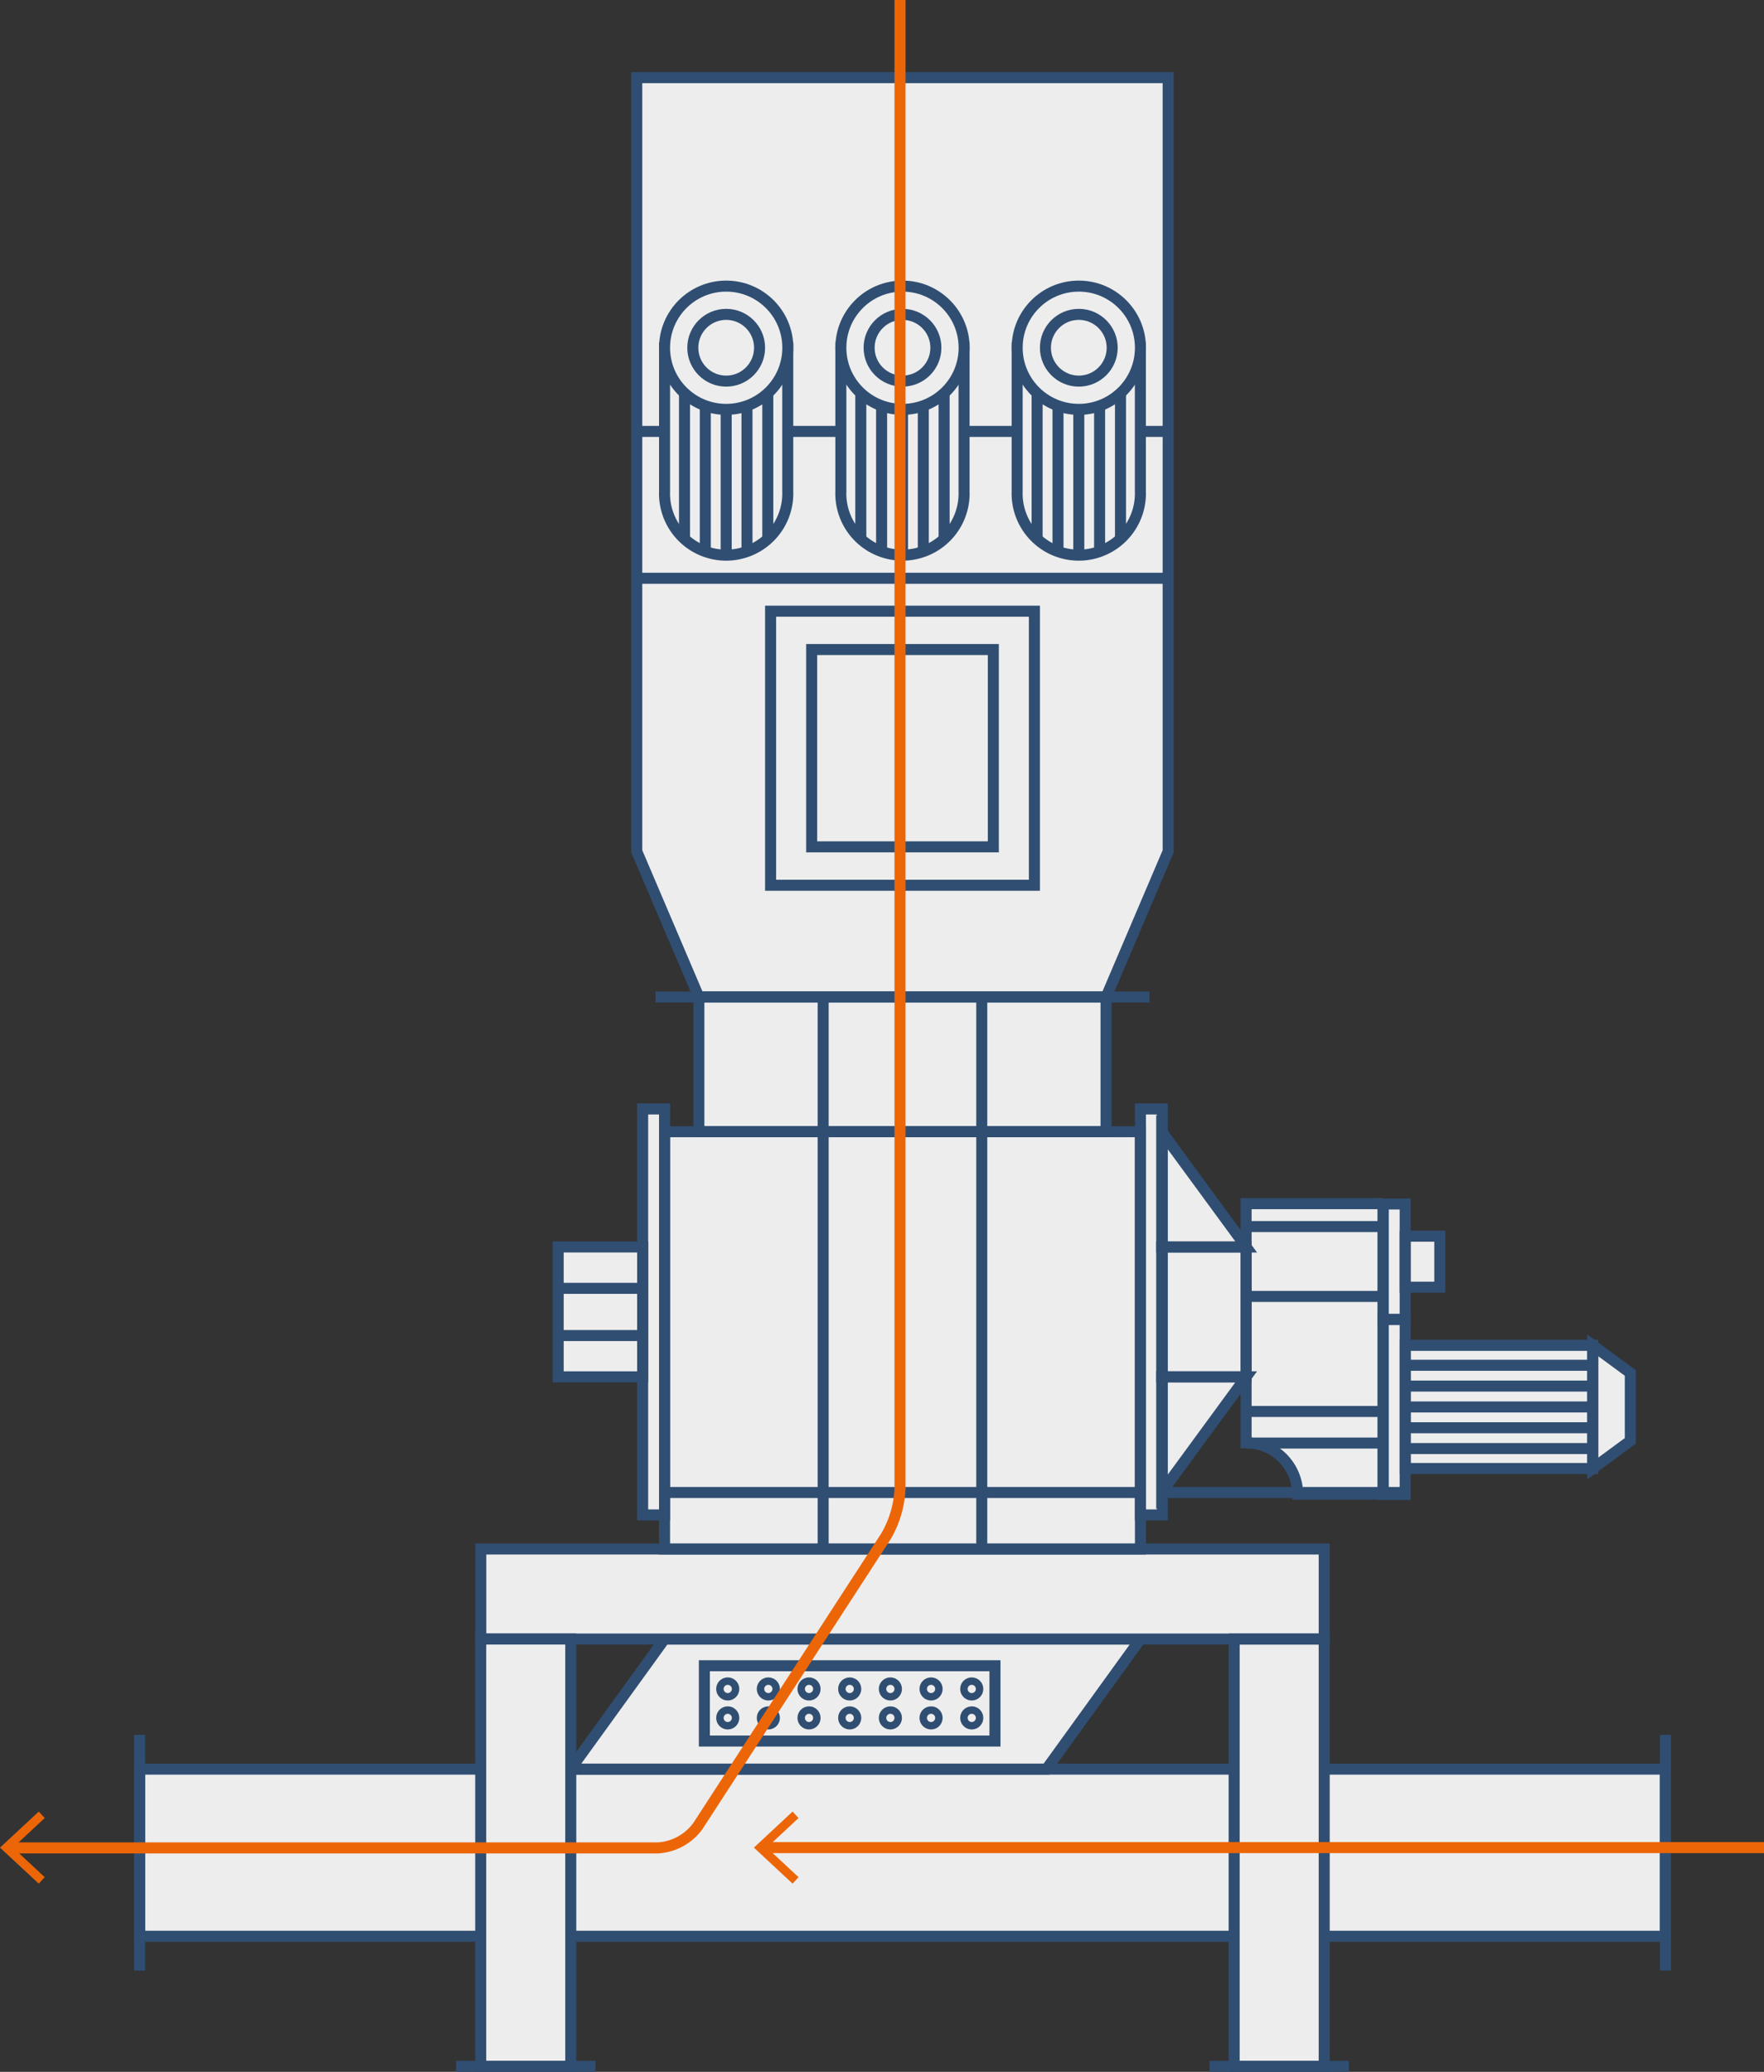 <svg xmlns="http://www.w3.org/2000/svg" viewBox="0 0 227.22 266.92">
  <rect x="0" y="0" width="227.22" height="266.92" fill="#333333" stroke="none"/>
  <title>icona-M.dosDB</title>
  <polygon points="117.47 227.92 115.02 227.92 17.98 227.92 17.98 249.45 115.02 249.45 117.47 249.45 214.52 249.45 214.52 227.92 117.47 227.92" fill="#ededed" stroke="#304e72" stroke-miterlimit="10" stroke-width="1.42"/>
  <polygon points="82.02 10 82.02 109.68 90.02 128.45 142.47 128.45 150.47 109.68 150.47 10 82.02 10" fill="#ededed" stroke="#304e72" stroke-miterlimit="10" stroke-width="1.42"/>
  <line x1="150.47" y1="55.58" x2="82.02" y2="55.58" fill="#ededed" stroke="#304e72" stroke-miterlimit="10" stroke-width="1.42"/>
  <line x1="150.47" y1="74.5" x2="82.02" y2="74.5" fill="#ededed" stroke="#304e72" stroke-miterlimit="10" stroke-width="1.42"/>
  <rect x="85.6" y="145.8" width="61.3" height="53.76" fill="#ededed"/>
  <polygon points="134.79 227.92 73.49 227.92 85.6 211.16 146.9 211.16 134.79 227.92" fill="#ededed" stroke="#304e72" stroke-miterlimit="10" stroke-width="1.42"/>
  <rect x="82.78" y="142.87" width="2.82" height="52.3" fill="#ededed"/>
  <rect x="146.9" y="142.87" width="2.82" height="52.3" fill="#ededed"/>
  <rect x="149.64" y="160.65" width="10.88" height="16.73" fill="#ededed"/>
  <rect x="178.18" y="155.11" width="2.82" height="14.88" fill="#ededed"/>
  <rect x="181" y="159.26" width="4.46" height="6.57" fill="#ededed"/>
  <rect x="178.18" y="169.99" width="2.82" height="22.54" fill="#ededed"/>
  <rect x="195.88" y="180.26" width="24.16" height="15.87" transform="translate(401.05 369.45) rotate(180)" fill="#ededed"/>
  <polygon points="210 176.88 205.16 173.32 205.16 189.19 210 185.63 210 176.88" fill="#ededed"/>
  <path d="M193.07,162H175.4v30.8a6.66,6.66,0,0,1,6.64,6.62h11V162Z" transform="translate(-14.89 -6.93)" fill="#ededed"/>
  <rect x="61.93" y="199.56" width="108.64" height="11.6" fill="#ededed"/>
  <rect x="90.02" y="128.45" width="52.45" height="17.35" fill="#ededed"/>
  <rect x="55.08" y="239.82" width="55.06" height="11.6" transform="translate(313.34 156.07) rotate(90)" fill="#ededed"/>
  <rect x="152.13" y="239.82" width="55.06" height="11.6" transform="translate(410.39 59.03) rotate(90)" fill="#ededed"/>
  <polygon points="149.64 145.8 160.52 160.65 149.64 160.65 149.64 145.8" fill="#ededed"/>
  <polygon points="149.64 192.24 160.52 177.38 149.64 177.38 149.64 192.24" fill="#ededed"/>
  <rect x="61.93" y="199.56" width="108.64" height="11.6" fill="none" stroke="#304e72" stroke-miterlimit="10" stroke-width="1.42"/>
  <rect x="90.73" y="214.6" width="37.43" height="9.7" fill="#ededed" stroke="#304e72" stroke-miterlimit="10" stroke-width="1.42"/>
  <rect x="85.6" y="145.8" width="61.3" height="53.76" fill="none" stroke="#304e72" stroke-miterlimit="10" stroke-width="1.42"/>
  <rect x="82.78" y="142.87" width="2.82" height="52.3" fill="none" stroke="#304e72" stroke-miterlimit="10" stroke-width="1.42"/>
  <rect x="146.9" y="142.87" width="2.82" height="52.3" fill="none" stroke="#304e72" stroke-miterlimit="10" stroke-width="1.42"/>
  <rect x="178.18" y="155.11" width="2.82" height="14.88" fill="none" stroke="#304e72" stroke-miterlimit="10" stroke-width="1.42"/>
  <rect x="181" y="159.26" width="4.46" height="6.57" fill="none" stroke="#304e72" stroke-miterlimit="10" stroke-width="1.42"/>
  <rect x="178.18" y="169.99" width="2.82" height="22.54" fill="none" stroke="#304e72" stroke-miterlimit="10" stroke-width="1.42"/>
  <rect x="71.9" y="160.65" width="10.88" height="16.73" fill="#ededed"/>
  <rect x="71.9" y="160.65" width="10.88" height="16.73" fill="none" stroke="#304e72" stroke-miterlimit="10" stroke-width="1.42"/>
  <rect x="149.64" y="160.65" width="10.88" height="16.73" fill="none" stroke="#304e72" stroke-miterlimit="10" stroke-width="1.42"/>
  <line x1="160.52" y1="158.02" x2="178.18" y2="158.02" fill="none" stroke="#304e72" stroke-miterlimit="10" stroke-width="1.42"/>
  <line x1="160.52" y1="167.02" x2="178.18" y2="167.02" fill="none" stroke="#304e72" stroke-miterlimit="10" stroke-width="1.42"/>
  <line x1="160.52" y1="181.84" x2="178.18" y2="181.84" fill="none" stroke="#304e72" stroke-miterlimit="10" stroke-width="1.42"/>
  <line x1="160.52" y1="185.91" x2="178.18" y2="185.91" fill="none" stroke="#304e72" stroke-miterlimit="10" stroke-width="1.42"/>
  <line x1="71.9" y1="165.98" x2="82.78" y2="165.98" fill="none" stroke="#304e72" stroke-miterlimit="10" stroke-width="1.42"/>
  <line x1="82.78" y1="172.06" x2="71.9" y2="172.06" fill="none" stroke="#304e72" stroke-miterlimit="10" stroke-width="1.42"/>
  <line x1="85.6" y1="192.28" x2="146.9" y2="192.28" fill="none" stroke="#304e72" stroke-miterlimit="10" stroke-width="1.42"/>
  <rect x="90.02" y="128.45" width="52.45" height="17.35" fill="none" stroke="#304e72" stroke-miterlimit="10" stroke-width="1.42"/>
  <rect x="99.26" y="78.74" width="33.98" height="35.31" fill="none" stroke="#304e72" stroke-miterlimit="10" stroke-width="1.42"/>
  <rect x="104.55" y="83.68" width="23.4" height="25.42" fill="none" stroke="#304e72" stroke-miterlimit="10" stroke-width="1.42"/>
  <line x1="84.43" y1="128.45" x2="148.07" y2="128.45" fill="none" stroke="#304e72" stroke-miterlimit="10" stroke-width="1.42"/>
  <line x1="106.03" y1="199.56" x2="106.03" y2="128.45" fill="none" stroke="#304e72" stroke-miterlimit="10" stroke-width="1.42"/>
  <line x1="126.46" y1="199.56" x2="126.46" y2="128.45" fill="none" stroke="#304e72" stroke-miterlimit="10" stroke-width="1.42"/>
  <rect x="55.08" y="239.82" width="55.06" height="11.6" transform="translate(313.34 156.07) rotate(90)" fill="none" stroke="#304e72" stroke-miterlimit="10" stroke-width="1.42"/>
  <line x1="76.7" y1="266.21" x2="58.75" y2="266.21" fill="none" stroke="#304e72" stroke-miterlimit="10" stroke-width="1.42"/>
  <rect x="152.13" y="239.82" width="55.06" height="11.6" transform="translate(410.39 59.03) rotate(90)" fill="none" stroke="#304e72" stroke-miterlimit="10" stroke-width="1.42"/>
  <line x1="173.74" y1="266.21" x2="155.8" y2="266.21" fill="none" stroke="#304e72" stroke-miterlimit="10" stroke-width="1.42"/>
  <polygon points="149.64 145.8 160.52 160.65 149.64 160.65 149.64 145.8" fill="none" stroke="#304e72" stroke-miterlimit="10" stroke-width="1.42"/>
  <polygon points="149.64 192.24 160.52 177.38 149.64 177.38 149.64 192.24" fill="none" stroke="#304e72" stroke-miterlimit="10" stroke-width="1.42"/>
  <path d="M193.07,162H175.4v30.8a6.66,6.66,0,0,1,6.64,6.62h11V162Z" transform="translate(-14.89 -6.93)" fill="none" stroke="#304e72" stroke-miterlimit="10" stroke-width="1.42"/>
  <g>
    <rect x="195.88" y="180.26" width="24.16" height="15.87" transform="translate(401.05 369.45) rotate(180)" fill="none" stroke="#304e72" stroke-miterlimit="10" stroke-width="1.42"/>
    <polygon points="210 176.88 205.16 173.32 205.16 189.19 210 185.63 210 176.88" fill="none" stroke="#304e72" stroke-miterlimit="10" stroke-width="1.42"/>
    <g>
      <line x1="205.16" y1="175.89" x2="181" y2="175.89" fill="none" stroke="#304e72" stroke-miterlimit="10" stroke-width="1.42"/>
      <line x1="205.16" y1="178.57" x2="181" y2="178.57" fill="none" stroke="#304e72" stroke-miterlimit="10" stroke-width="1.42"/>
      <line x1="205.16" y1="181.26" x2="181" y2="181.26" fill="none" stroke="#304e72" stroke-miterlimit="10" stroke-width="1.42"/>
      <line x1="205.16" y1="183.94" x2="181" y2="183.94" fill="none" stroke="#304e72" stroke-miterlimit="10" stroke-width="1.42"/>
      <line x1="205.16" y1="186.62" x2="181" y2="186.62" fill="none" stroke="#304e72" stroke-miterlimit="10" stroke-width="1.42"/>
    </g>
  </g>
  <line x1="149.64" y1="192.28" x2="181" y2="192.28" fill="none" stroke="#304e72" stroke-miterlimit="10" stroke-width="1.42"/>
  <g>
    <path d="M100.49,51.74V70.23h0a7.94,7.94,0,1,0,15.87,0V51.74H100.49Z" transform="translate(-14.89 -6.93)" fill="#ededed" stroke="#304e72" stroke-miterlimit="10" stroke-width="1.42"/>
    <g>
      <line x1="88.17" y1="44.8" x2="88.17" y2="69.21" fill="none" stroke="#304e72" stroke-miterlimit="10" stroke-width="1.42"/>
      <line x1="90.85" y1="44.8" x2="90.85" y2="70.55" fill="none" stroke="#304e72" stroke-miterlimit="10" stroke-width="1.42"/>
      <line x1="93.54" y1="44.8" x2="93.54" y2="71.23" fill="none" stroke="#304e72" stroke-miterlimit="10" stroke-width="1.42"/>
      <line x1="96.22" y1="44.8" x2="96.22" y2="70.55" fill="none" stroke="#304e72" stroke-miterlimit="10" stroke-width="1.42"/>
      <line x1="98.9" y1="44.8" x2="98.9" y2="69.21" fill="none" stroke="#304e72" stroke-miterlimit="10" stroke-width="1.42"/>
    </g>
    <circle cx="93.54" cy="44.8" r="7.94" fill="#ededed" stroke="#304e72" stroke-miterlimit="10" stroke-width="1.42"/>
    <circle cx="93.54" cy="44.8" r="4.3" fill="none" stroke="#304e72" stroke-miterlimit="10" stroke-width="1.42"/>
  </g>
  <g>
    <path d="M123.2,51.74V70.23h0a7.94,7.94,0,1,0,15.87,0V51.74H123.2Z" transform="translate(-14.89 -6.93)" fill="#ededed" stroke="#304e72" stroke-miterlimit="10" stroke-width="1.42"/>
    <g>
      <line x1="110.88" y1="44.8" x2="110.88" y2="69.21" fill="none" stroke="#304e72" stroke-miterlimit="10" stroke-width="1.42"/>
      <line x1="113.56" y1="44.8" x2="113.56" y2="70.55" fill="none" stroke="#304e72" stroke-miterlimit="10" stroke-width="1.42"/>
      <line x1="116.25" y1="44.8" x2="116.25" y2="71.23" fill="none" stroke="#304e72" stroke-miterlimit="10" stroke-width="1.42"/>
      <line x1="118.93" y1="44.8" x2="118.93" y2="70.55" fill="none" stroke="#304e72" stroke-miterlimit="10" stroke-width="1.42"/>
      <line x1="121.61" y1="44.8" x2="121.61" y2="69.21" fill="none" stroke="#304e72" stroke-miterlimit="10" stroke-width="1.42"/>
    </g>
    <circle cx="116.25" cy="44.8" r="7.94" fill="#ededed" stroke="#304e72" stroke-miterlimit="10" stroke-width="1.42"/>
    <circle cx="116.25" cy="44.8" r="4.3" fill="none" stroke="#304e72" stroke-miterlimit="10" stroke-width="1.42"/>
  </g>
  <g>
    <path d="M161.78,51.74V70.23h0a7.94,7.94,0,1,1-15.87,0V51.74h15.87Z" transform="translate(-14.89 -6.93)" fill="#ededed" stroke="#304e72" stroke-miterlimit="10" stroke-width="1.42"/>
    <g>
      <line x1="144.33" y1="44.8" x2="144.33" y2="69.21" fill="none" stroke="#304e72" stroke-miterlimit="10" stroke-width="1.42"/>
      <line x1="141.64" y1="44.8" x2="141.64" y2="70.55" fill="none" stroke="#304e72" stroke-miterlimit="10" stroke-width="1.42"/>
      <line x1="138.96" y1="44.8" x2="138.96" y2="71.23" fill="none" stroke="#304e72" stroke-miterlimit="10" stroke-width="1.42"/>
      <line x1="136.28" y1="44.8" x2="136.28" y2="70.55" fill="none" stroke="#304e72" stroke-miterlimit="10" stroke-width="1.42"/>
      <line x1="133.59" y1="44.8" x2="133.59" y2="69.21" fill="none" stroke="#304e72" stroke-miterlimit="10" stroke-width="1.42"/>
    </g>
    <circle cx="138.96" cy="44.8" r="7.94" fill="#ededed" stroke="#304e72" stroke-miterlimit="10" stroke-width="1.42"/>
    <circle cx="138.96" cy="44.8" r="4.3" fill="none" stroke="#304e72" stroke-miterlimit="10" stroke-width="1.42"/>
  </g>
  <line x1="17.98" y1="223.5" x2="17.98" y2="253.87" fill="#ededed" stroke="#304e72" stroke-miterlimit="10" stroke-width="1.42"/>
  <line x1="214.52" y1="223.5" x2="214.52" y2="253.87" fill="#ededed" stroke="#304e72" stroke-miterlimit="10" stroke-width="1.42"/>
  <g>
    <circle cx="125.17" cy="217.59" r="1.01" fill="none" stroke="#304e72" stroke-miterlimit="10" stroke-width="0.96"/>
    <circle cx="119.93" cy="217.59" r="1.01" fill="none" stroke="#304e72" stroke-miterlimit="10" stroke-width="0.96"/>
    <circle cx="114.69" cy="217.59" r="1.01" fill="none" stroke="#304e72" stroke-miterlimit="10" stroke-width="0.96"/>
    <circle cx="109.45" cy="217.59" r="1.01" fill="none" stroke="#304e72" stroke-miterlimit="10" stroke-width="0.96"/>
    <circle cx="104.21" cy="217.59" r="1.01" fill="none" stroke="#304e72" stroke-miterlimit="10" stroke-width="0.96"/>
    <circle cx="98.97" cy="217.59" r="1.01" fill="none" stroke="#304e72" stroke-miterlimit="10" stroke-width="0.96"/>
    <circle cx="93.74" cy="217.59" r="1.01" fill="none" stroke="#304e72" stroke-miterlimit="10" stroke-width="0.96"/>
  </g>
  <g>
    <circle cx="125.17" cy="221.32" r="1.01" fill="none" stroke="#304e72" stroke-miterlimit="10" stroke-width="0.96"/>
    <circle cx="119.93" cy="221.32" r="1.01" fill="none" stroke="#304e72" stroke-miterlimit="10" stroke-width="0.96"/>
    <circle cx="114.69" cy="221.32" r="1.01" fill="none" stroke="#304e72" stroke-miterlimit="10" stroke-width="0.96"/>
    <circle cx="109.45" cy="221.32" r="1.01" fill="none" stroke="#304e72" stroke-miterlimit="10" stroke-width="0.96"/>
    <circle cx="104.21" cy="221.32" r="1.01" fill="none" stroke="#304e72" stroke-miterlimit="10" stroke-width="0.96"/>
    <circle cx="98.97" cy="221.32" r="1.01" fill="none" stroke="#304e72" stroke-miterlimit="10" stroke-width="0.96"/>
    <circle cx="93.74" cy="221.32" r="1.01" fill="none" stroke="#304e72" stroke-miterlimit="10" stroke-width="0.96"/>
  </g>
  <g>
    <path d="M16.12,245H99.61a6.89,6.89,0,0,0,5.16-2.8L129,204.87a13.3,13.3,0,0,0,1.82-6.14V6.93" transform="translate(-14.89 -6.93)" fill="none" stroke="#ec6608" stroke-miterlimit="10" stroke-width="1.42"/>
    <polygon points="4.99 242.67 5.76 241.84 1.67 238.03 5.76 234.22 4.99 233.39 0 238.03 4.99 242.67" fill="#ec6608"/>
  </g>
  <g>
    <line x1="98.33" y1="238.03" x2="227.22" y2="238.03" fill="none" stroke="#ec6608" stroke-miterlimit="10" stroke-width="1.42"/>
    <polygon points="102.09 242.67 102.86 241.84 98.77 238.03 102.86 234.22 102.09 233.39 97.11 238.03 102.09 242.67" fill="#ec6608"/>
  </g>
</svg>
